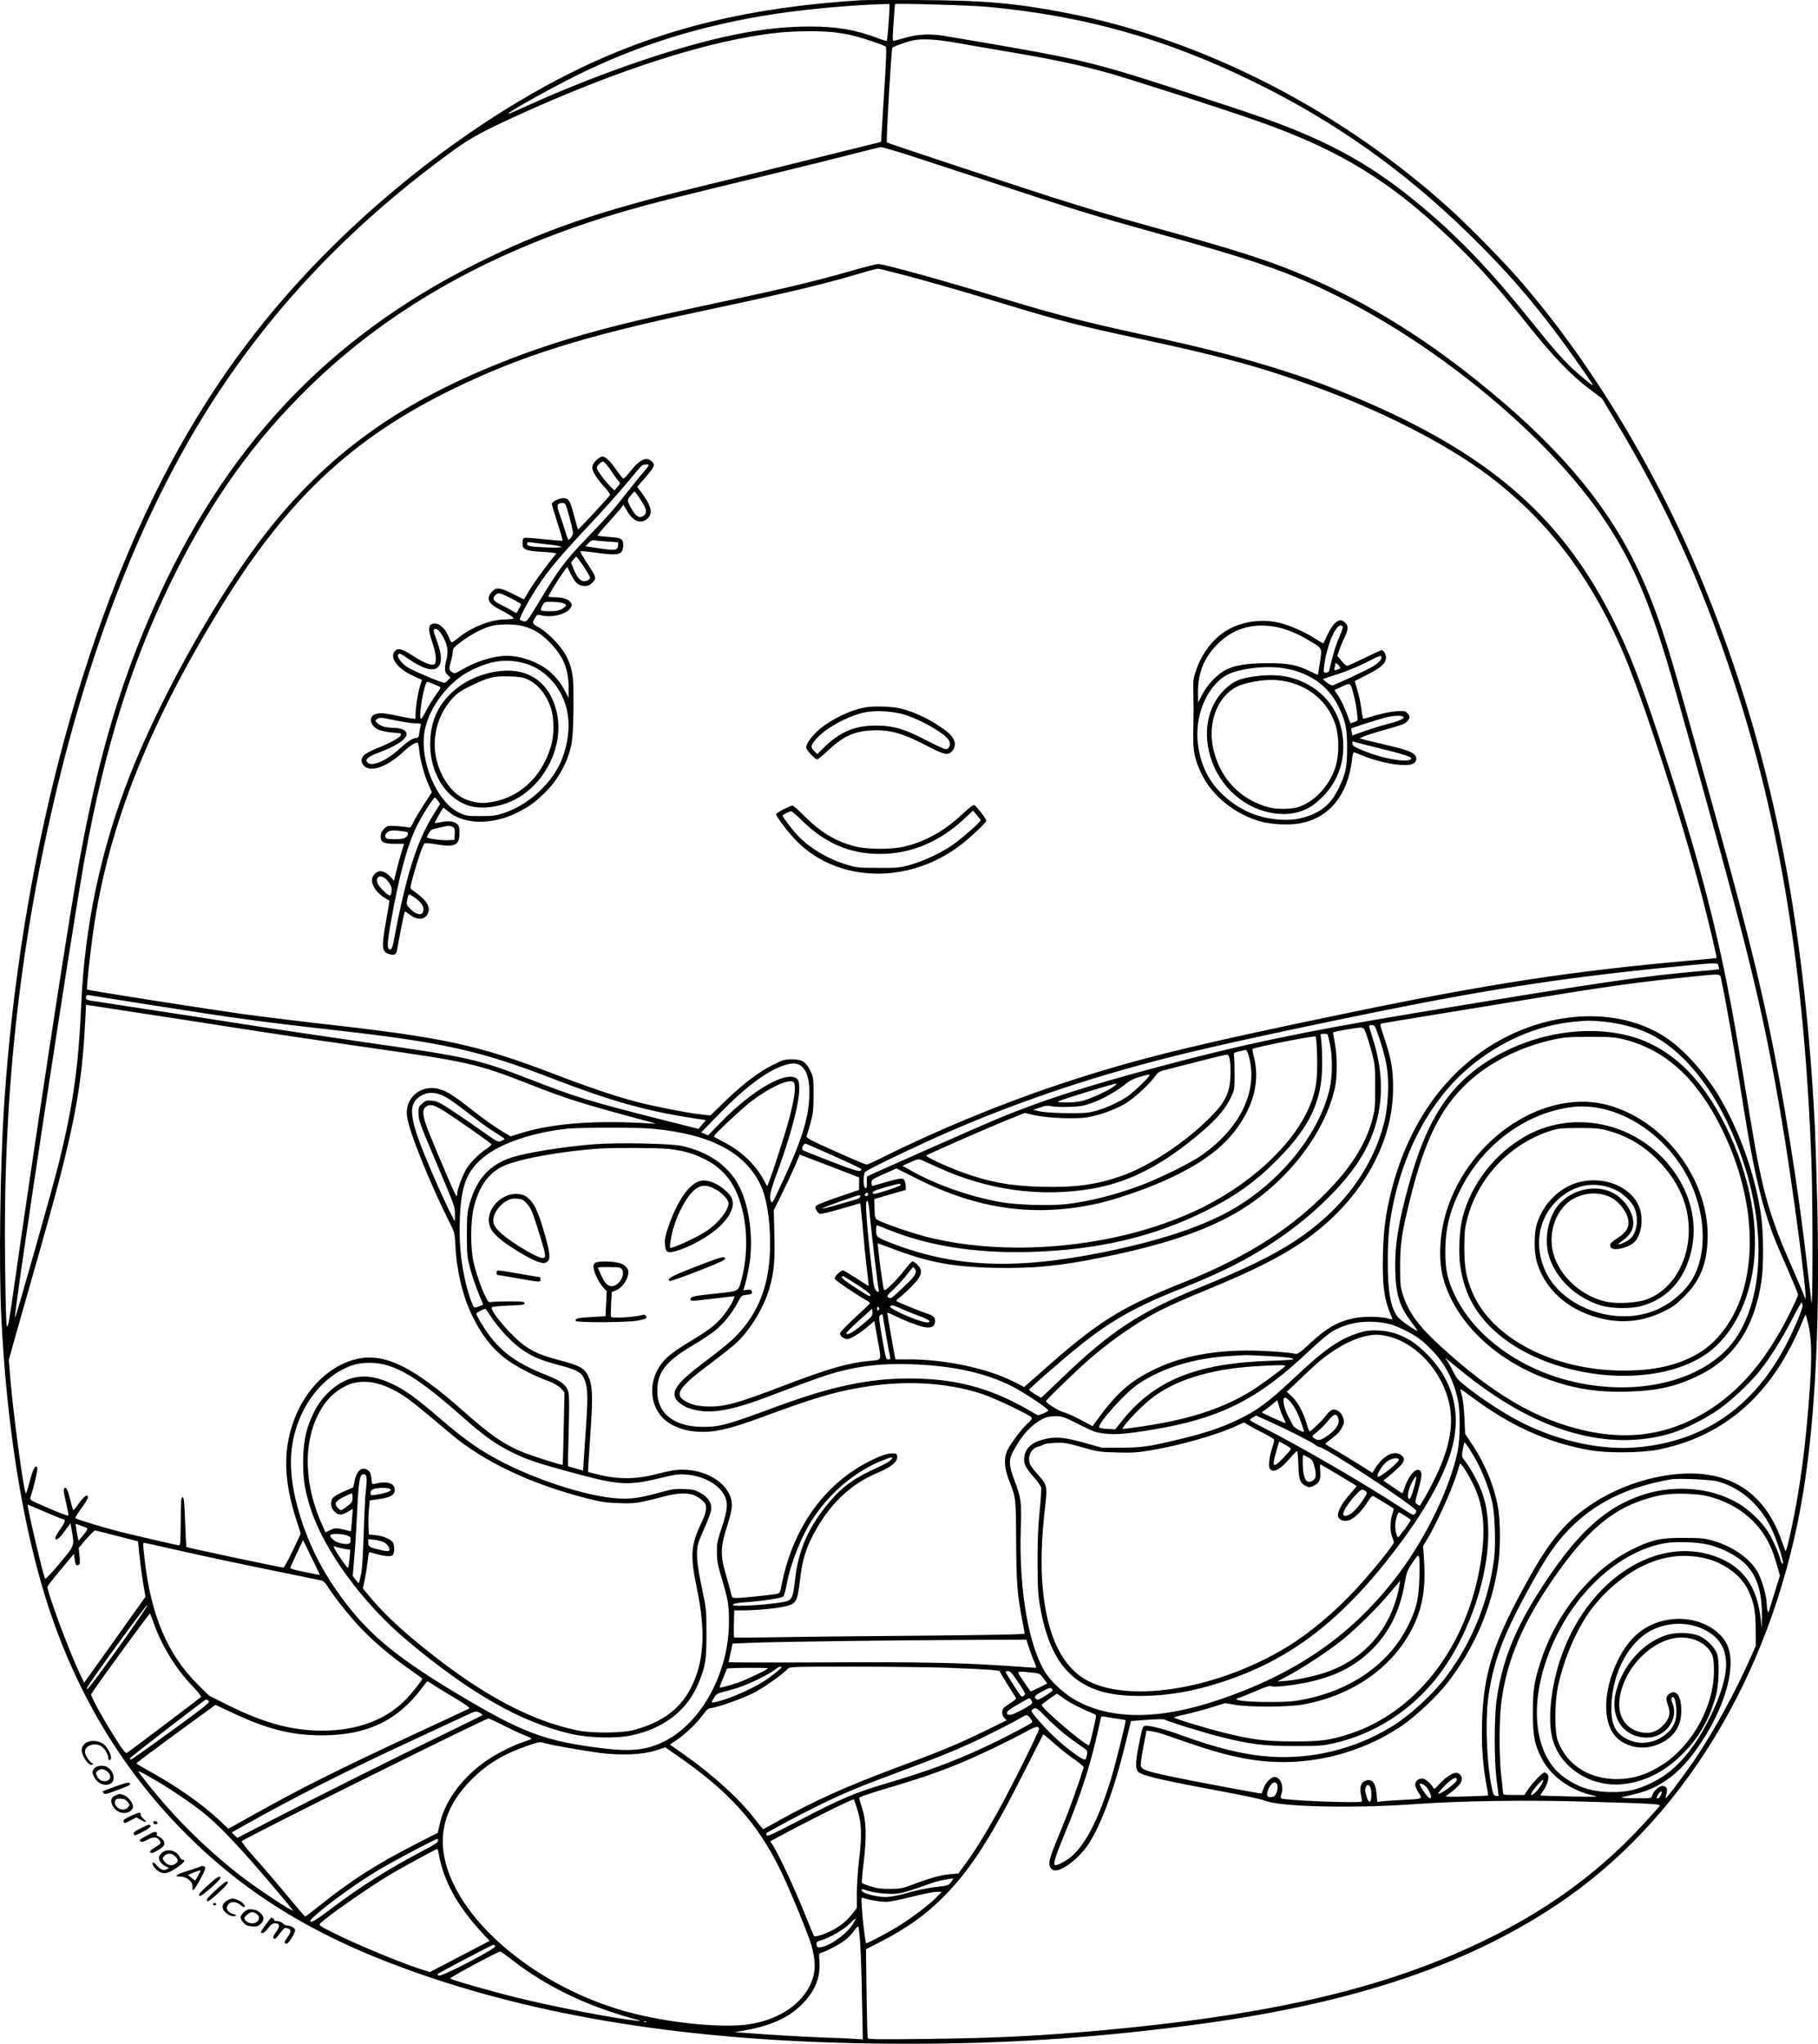 <?xml version="1.0" encoding="UTF-8"?>
<svg xmlns="http://www.w3.org/2000/svg" version="1.0" viewBox="0 0 1614.871 1815.547" preserveAspectRatio="xMidYMid meet">
  <g transform="translate(-189.88,1905.559) scale(0.1,-0.1)" fill="#000000" stroke="none">
    <path d="M9555 19054 c-989 -61 -1762 -248 -2510 -608 -733 -353 -1513 -912 -2164 -1551 -602 -591 -1069 -1214 -1466 -1955 -798 -1487 -1341 -3582 -1480 -5705 -35 -545 -47 -1406 -25 -1870 48 -1005 199 -1924 430 -2617 265 -791 682 -1467 1251 -2023 568 -556 1219 -932 2144 -1241 1186 -395 2552 -584 4225 -584 852 0 1590 47 2450 156 1440 182 2477 519 3315 1077 1107 738 1889 2013 2169 3537 122 667 172 1552 148 2649 -7 289 -17 616 -22 726 -97 1894 -392 3342 -974 4780 -416 1026 -1008 2009 -1662 2758 -136 156 -422 448 -584 596 -973 889 -2205 1524 -3420 1760 -453 88 -731 113 -1305 116 -253 1 -487 1 -520 -1z m245 -66 c-1 -61 -19 -291 -24 -295 -3 -3 -37 7 -76 22 -199 76 -366 105 -610 105 -242 0 -486 -30 -775 -96 -497 -113 -1163 -348 -1749 -615 -83 -38 -151 -67 -153 -65 -12 11 359 218 619 347 518 255 1037 420 1638 523 310 53 758 96 1073 105 l57 1 0 -32z m870 7 c861 -80 1586 -284 2365 -666 724 -354 1337 -789 1919 -1359 311 -305 528 -552 778 -885 89 -118 284 -396 313 -444 13 -22 -38 17 -136 102 -111 97 -204 202 -420 472 -324 404 -590 687 -894 949 -478 411 -858 626 -1505 855 -237 83 -1021 338 -1220 396 -401 117 -589 155 -1580 321 -126 21 -229 17 -335 -12 -49 -13 -99 -27 -110 -30 -20 -5 -20 -3 -9 158 6 90 12 165 12 167 4 9 672 -10 822 -24z m-1363 -226 c53 -6 137 -21 187 -34 86 -22 248 -77 272 -93 9 -5 5 -115 -15 -427 l-26 -420 -650 -161 c-357 -89 -794 -197 -970 -239 -895 -216 -1380 -384 -1975 -681 -1324 -663 -2236 -1634 -2865 -3054 -320 -721 -523 -1435 -694 -2440 -106 -617 -365 -2322 -553 -3635 -65 -451 -64 -453 -74 245 -20 1436 119 2756 433 4105 339 1460 837 2694 1474 3652 541 814 1218 1510 2074 2132 148 108 267 173 570 311 904 412 1714 670 2305 734 156 17 381 19 507 5z m1113 -98 c91 -16 289 -51 440 -76 382 -64 625 -116 878 -186 209 -59 1000 -313 1314 -423 779 -272 1249 -568 1843 -1161 190 -189 345 -367 595 -680 210 -262 366 -424 527 -545 l112 -84 135 -226 c442 -738 748 -1412 1034 -2280 415 -1259 632 -2609 692 -4300 12 -355 11 -1329 -1 -1220 -5 41 -23 194 -40 340 -79 693 -214 1529 -344 2140 -140 653 -268 1139 -795 3005 -141 500 -251 804 -397 1095 -277 556 -713 1058 -1388 1599 -541 434 -1059 744 -1635 978 -268 109 -590 210 -1235 387 -356 98 -619 176 -925 274 -461 149 -1445 475 -1453 482 -9 8 39 825 48 841 8 11 111 49 180 65 83 19 215 11 415 -25z m-477 -985 c111 -36 477 -155 812 -266 701 -232 896 -291 1380 -425 916 -252 1223 -359 1660 -578 915 -457 1864 -1252 2344 -1962 268 -396 428 -775 630 -1492 661 -2342 782 -2831 956 -3857 92 -544 228 -1566 211 -1584 -3 -3 -6 0 -6 7 0 6 -43 109 -96 229 -220 496 -281 709 -384 1337 -128 782 -155 940 -215 1240 -134 666 -304 1283 -614 2215 -157 472 -251 712 -386 985 -442 892 -1059 1446 -2150 1928 -596 263 -1127 425 -2020 617 -498 107 -762 175 -1205 308 -609 184 -1107 322 -1161 322 -14 0 -113 -25 -219 -55 -358 -103 -622 -165 -1375 -325 -814 -173 -1268 -301 -1755 -495 -957 -380 -1603 -861 -2161 -1610 -411 -553 -870 -1382 -1134 -2050 -259 -659 -405 -1343 -435 -2050 -24 -551 -73 -894 -201 -1410 -51 -208 -383 -1378 -387 -1366 -13 40 503 3439 619 4081 184 1014 426 1775 803 2530 333 666 702 1180 1187 1655 736 719 1663 1234 2829 1571 221 64 363 100 1305 328 264 64 581 143 705 175 124 32 233 59 243 60 9 0 108 -28 220 -63z m-40 -1067 c258 -68 482 -132 852 -244 587 -178 703 -207 1300 -336 712 -153 1068 -251 1542 -425 643 -236 1230 -545 1603 -844 497 -398 859 -893 1132 -1547 181 -436 491 -1397 678 -2103 50 -188 142 -573 137 -575 -1 -1 -114 -12 -252 -24 -1031 -92 -1766 -204 -2990 -457 -1436 -297 -1946 -423 -2624 -650 -507 -170 -1076 -406 -1553 -645 -65 -33 -124 -59 -132 -59 -7 0 -132 52 -276 117 -205 91 -260 120 -257 132 60 199 62 213 62 371 0 150 -1 157 -28 212 -40 82 -74 103 -163 103 -65 0 -79 -4 -168 -48 -127 -63 -271 -173 -429 -326 l-128 -125 -102 12 c-125 15 -412 72 -567 113 -184 49 -404 123 -725 246 -677 258 -969 321 -2050 443 -247 28 -578 69 -735 91 -326 46 -1352 207 -1358 214 -7 6 25 303 54 510 128 911 475 1802 1109 2845 602 991 1183 1541 2100 1986 598 290 1145 462 2170 680 767 163 1096 241 1420 337 83 25 158 45 168 46 10 1 104 -22 210 -50z m7261 -6145 c4 -15 6 -27 4 -29 -2 -1 -66 -7 -143 -14 -559 -49 -877 -96 -2595 -381 -941 -156 -1516 -277 -2235 -470 -659 -176 -1044 -300 -1440 -465 -157 -65 -1146 -503 -1154 -510 -2 -3 -4 -28 -2 -55 2 -48 -10 -67 -23 -34 -11 28 -6 110 6 127 13 17 290 153 578 284 663 302 1386 551 2150 742 384 97 1074 247 1890 412 965 195 1695 304 2635 393 334 32 321 32 329 0z m25 -125 c43 -199 119 -635 206 -1184 67 -419 127 -697 202 -930 45 -141 75 -215 184 -462 49 -112 89 -210 89 -219 0 -9 -29 -76 -65 -148 -230 -468 -499 -767 -854 -950 -299 -153 -616 -189 -969 -110 -435 97 -820 322 -1291 754 -187 171 -278 294 -328 445 -25 75 -27 92 -27 260 0 204 12 289 89 602 127 513 268 802 502 1023 196 186 473 326 776 392 88 19 132 23 317 23 191 0 225 -3 305 -23 371 -94 649 -349 869 -797 241 -489 310 -1017 189 -1435 -70 -244 -221 -455 -400 -558 -183 -106 -386 -152 -666 -152 -618 1 -1170 288 -1341 698 -54 128 -70 222 -70 397 1 140 4 172 27 258 96 360 375 657 727 773 80 26 96 28 260 29 153 0 186 -3 259 -23 177 -48 320 -133 447 -264 93 -96 152 -180 200 -284 175 -377 26 -836 -307 -954 -80 -28 -250 -38 -342 -20 -224 43 -427 227 -482 435 -49 190 31 402 182 483 106 56 228 61 330 11 60 -29 129 -110 148 -171 24 -83 2 -132 -90 -192 -63 -42 -68 -49 -60 -76 15 -47 174 -8 223 54 59 75 70 223 24 317 -107 219 -439 289 -668 141 -118 -77 -204 -196 -239 -328 -19 -75 -19 -223 0 -299 67 -266 296 -465 607 -529 178 -37 354 -14 517 66 90 43 117 63 191 137 136 136 195 274 206 486 29 523 -359 1062 -871 1210 -556 161 -1235 -275 -1444 -928 -64 -199 -78 -434 -35 -597 101 -390 464 -742 940 -910 239 -84 435 -114 699 -107 271 8 433 45 640 147 309 152 488 424 550 835 20 131 19 410 0 561 -48 363 -193 776 -382 1089 -118 195 -294 392 -444 498 -406 287 -1036 271 -1552 -40 -452 -271 -774 -741 -917 -1338 -45 -187 -61 -314 -67 -530 -7 -287 10 -406 83 -572 5 -9 -2 -10 -28 -2 -69 20 -219 23 -308 5 -142 -28 -244 -85 -384 -214 -114 -105 -121 -109 -150 -101 -17 5 -117 15 -223 21 -403 25 -740 -27 -1011 -157 -231 -111 -344 -212 -538 -480 l-20 -29 -105 56 c-57 31 -127 62 -154 69 -44 11 -155 81 -155 98 0 7 175 180 304 299 222 207 506 407 739 521 78 38 243 111 367 161 403 165 659 292 860 428 506 343 812 856 813 1367 1 167 -16 265 -77 447 -41 123 -42 127 -22 132 12 3 176 30 366 61 190 31 577 95 860 141 785 129 1030 163 1520 213 278 28 256 31 269 -30z m-13996 -214 c792 -125 1010 -155 1677 -230 964 -109 1293 -182 1940 -432 499 -193 823 -285 1222 -347 l137 -21 -33 -39 -32 -39 -365 92 c-607 154 -744 197 -1139 351 -447 174 -545 197 -1441 324 -365 53 -866 127 -1114 166 -247 39 -641 100 -875 135 -234 36 -442 68 -462 71 -41 6 -53 17 -44 40 4 9 14 13 28 9 13 -2 238 -39 501 -80z m-43 -80 c234 -35 628 -96 875 -135 248 -39 747 -113 1110 -165 941 -134 996 -147 1472 -333 334 -131 475 -175 988 -312 145 -39 147 -40 80 -35 -461 31 -854 4 -1130 -80 l-110 -34 -45 26 c-81 47 -193 125 -293 205 -131 104 -211 158 -269 180 -175 66 -339 -58 -313 -239 20 -137 209 -606 385 -953 36 -70 38 -82 44 -190 10 -218 64 -445 146 -616 81 -171 180 -298 308 -395 71 -53 227 -137 328 -175 96 -36 139 -60 164 -91 l23 -28 -7 -319 c-3 -176 -8 -321 -9 -323 -6 -6 -273 79 -356 113 -166 68 -287 152 -531 368 -433 385 -691 512 -930 462 -250 -53 -471 -268 -575 -560 -93 -260 -85 -531 26 -872 l39 -122 -71 -151 c-40 -83 -77 -151 -83 -151 -20 0 -857 177 -862 183 -1 1 -6 101 -11 222 -7 185 -10 220 -23 220 -13 0 -15 -31 -16 -215 -2 -204 -3 -215 -20 -212 -33 6 -406 92 -509 118 -140 35 -395 112 -407 123 -3 3 20 42 52 86 33 44 59 88 60 98 0 35 -31 15 -77 -48 -26 -36 -49 -65 -52 -65 -3 0 -16 41 -28 92 -24 97 -36 119 -54 101 -8 -8 -4 -41 16 -123 14 -62 24 -114 21 -117 -6 -6 -97 29 -243 94 -99 44 -101 45 -93 71 31 92 67 251 60 262 -17 27 -37 -10 -66 -120 -16 -61 -31 -110 -35 -110 -18 0 -113 704 -140 1037 l-12 148 57 205 c32 113 125 441 208 730 309 1081 383 1456 414 2083 l7 137 31 -5 c17 -3 222 -34 456 -70z m12992 -75 c126 -12 266 -46 367 -89 269 -114 523 -386 711 -761 351 -700 398 -1481 115 -1936 -245 -393 -871 -562 -1497 -404 -463 117 -852 409 -1019 765 -64 136 -81 217 -82 380 0 206 39 365 139 563 201 395 580 673 986 723 443 54 939 -303 1101 -793 86 -257 80 -518 -15 -706 -65 -129 -209 -254 -360 -312 -348 -135 -808 31 -958 345 -106 223 -71 465 91 628 153 154 357 190 542 95 54 -27 125 -95 149 -142 45 -88 32 -221 -27 -280 -26 -26 -102 -62 -112 -53 -1 2 19 18 45 37 67 50 94 102 88 166 -8 96 -86 204 -182 254 -181 92 -434 8 -527 -176 -64 -126 -76 -283 -33 -407 68 -191 234 -346 444 -415 99 -32 271 -36 371 -8 229 63 382 230 442 484 54 227 8 469 -131 679 -295 448 -883 601 -1336 348 -277 -155 -485 -423 -564 -725 -28 -109 -38 -314 -20 -431 33 -227 123 -404 286 -559 469 -448 1430 -557 1908 -216 201 144 346 401 401 716 68 385 -17 855 -235 1297 -218 445 -506 714 -862 807 -444 115 -985 -7 -1374 -309 -272 -213 -441 -505 -578 -1003 -97 -349 -130 -558 -123 -777 6 -218 37 -314 147 -460 27 -36 50 -68 50 -70 0 -14 -152 91 -175 121 -65 86 -90 225 -89 509 1 163 6 241 22 350 87 565 342 1057 704 1361 275 230 599 371 928 403 123 12 144 12 262 1z m-2014 -82 c40 -109 73 -223 88 -312 24 -134 14 -356 -20 -494 -106 -424 -381 -789 -798 -1063 -195 -127 -437 -245 -841 -410 -535 -218 -800 -393 -1239 -818 -91 -88 -168 -161 -171 -161 -10 0 -107 63 -107 69 0 7 79 79 255 230 399 346 617 479 1100 671 372 149 600 265 850 434 268 181 525 420 679 633 250 343 306 732 166 1161 -16 51 -30 97 -30 102 0 6 11 10 24 10 20 0 28 -9 44 -52z m-95 -23 c10 -27 33 -102 50 -165 29 -110 31 -123 31 -310 0 -181 -2 -202 -27 -295 -51 -191 -166 -384 -342 -575 -334 -364 -752 -635 -1340 -869 -564 -225 -759 -349 -1274 -808 l-135 -119 -94 48 c-232 118 -610 198 -933 198 l-116 0 -7 33 c-10 47 -66 371 -66 380 0 4 27 -6 60 -23 82 -41 201 -88 258 -101 59 -13 90 -5 102 26 15 39 -3 71 -47 85 -76 24 -293 113 -293 120 0 4 15 19 33 33 57 44 145 134 166 168 30 48 27 82 -10 118 -17 17 -37 31 -44 31 -8 0 -38 -33 -69 -73 -30 -40 -82 -99 -117 -132 -56 -54 -63 -58 -70 -40 -9 20 -58 397 -53 404 2 1 49 -15 106 -37 335 -129 553 -171 930 -179 343 -7 568 14 958 93 516 103 889 226 1172 386 445 252 801 698 895 1122 21 98 21 278 -1 394 -10 51 -17 95 -15 97 8 8 216 43 244 42 26 -2 32 -8 48 -52z m-319 -104 c22 -113 20 -275 -3 -381 -91 -408 -447 -846 -890 -1092 -268 -148 -633 -267 -1126 -367 -792 -160 -1337 -134 -1902 91 -76 30 -103 45 -107 62 -9 32 -7 86 3 86 4 0 41 -13 80 -30 366 -151 789 -219 1271 -206 603 16 1106 133 1571 366 264 132 439 257 634 454 282 283 394 515 398 826 1 74 -2 170 -6 212 l-8 77 28 3 c15 2 31 -2 35 -7 3 -6 13 -48 22 -94z m-116 -97 c5 -182 -6 -274 -43 -384 -118 -347 -491 -716 -962 -954 -703 -354 -1702 -462 -2467 -267 -143 37 -406 129 -441 155 -13 9 -17 31 -18 96 l-2 84 140 41 140 40 -1 39 c-1 21 -9 45 -17 54 -16 16 -45 10 -269 -55 -14 -4 -18 1 -18 25 0 28 5 32 111 79 l111 49 181 -91 c548 -275 1053 -344 1609 -220 150 34 387 114 558 188 349 152 565 310 702 517 134 201 176 407 123 604 -8 32 -13 61 -11 63 15 15 550 121 561 111 5 -4 11 -83 13 -174z m-602 -16 c77 -310 -93 -643 -446 -880 -96 -64 -360 -193 -515 -251 -229 -86 -457 -144 -664 -168 -150 -17 -456 -7 -596 20 -279 52 -563 153 -790 281 l-70 39 70 32 c57 26 74 30 95 21 14 -5 81 -36 150 -67 444 -203 911 -267 1369 -189 332 57 630 211 972 503 137 117 215 209 261 307 32 67 33 72 33 204 0 74 -2 148 -5 164 -5 29 -3 30 45 42 28 6 55 12 61 13 7 0 20 -32 30 -71z m-174 -13 c12 -70 9 -199 -7 -260 -23 -88 -69 -159 -171 -260 -225 -224 -541 -432 -790 -518 -219 -76 -408 -102 -703 -94 -272 6 -468 42 -706 129 -142 52 -328 139 -318 149 12 11 512 231 706 310 l168 68 87 -20 c115 -26 362 -36 469 -19 102 16 248 69 336 121 76 45 208 165 262 239 28 38 43 48 82 58 26 7 161 41 298 76 138 36 257 64 265 63 9 -1 18 -18 22 -42z m-3823 -49 c66 -35 96 -133 88 -295 -8 -185 -73 -389 -232 -731 -96 -207 -96 -206 -106 -188 -19 34 -9 89 45 235 170 462 242 797 186 853 -84 84 -396 -93 -683 -389 l-108 -111 -31 13 -31 13 154 158 c229 236 423 383 569 433 76 26 111 28 149 9z m3111 -92 c0 -15 -141 -150 -193 -186 -80 -54 -186 -103 -282 -130 -70 -19 -103 -22 -255 -21 -107 1 -200 7 -240 15 l-65 14 62 21 c51 18 69 19 105 11 24 -5 95 -8 158 -5 95 3 129 9 196 34 98 35 215 101 294 164 41 34 79 53 127 67 74 22 93 25 93 16z m-3154 -80 c11 -43 -4 -141 -45 -299 -36 -135 -152 -498 -185 -576 l-13 -32 -32 59 c-72 135 -200 256 -355 335 -47 24 -86 47 -86 50 0 14 260 258 332 311 141 106 280 177 345 178 27 0 34 -5 39 -26z m2844 -14 c-50 -41 -220 -119 -292 -135 -43 -9 -104 -15 -148 -13 -72 3 -74 4 -45 16 39 18 476 151 495 151 10 0 6 -6 -10 -19z m-5942 -100 c32 -17 121 -80 198 -141 76 -60 180 -136 231 -167 51 -31 92 -60 93 -63 0 -4 -13 -12 -30 -19 -28 -12 -34 -9 -177 93 -81 57 -202 140 -267 183 -102 66 -126 78 -171 82 -47 4 -56 1 -86 -26 -31 -28 -34 -35 -33 -84 1 -68 6 -81 179 -490 138 -325 145 -344 145 -407 l-1 -66 -26 50 c-55 104 -173 368 -241 537 -145 357 -149 470 -22 536 60 31 128 25 208 -18z m-13 -125 c99 -63 412 -281 419 -294 3 -5 -18 -24 -47 -43 -66 -45 -125 -102 -167 -164 -35 -49 -90 -192 -90 -231 0 -13 -3 -23 -7 -23 -7 0 -114 247 -240 555 -61 150 -69 213 -31 239 38 27 71 18 163 -39z m1845 -156 c515 -46 827 -209 965 -501 53 -113 84 -300 84 -518 2 -350 -95 -611 -304 -825 -38 -40 -140 -124 -227 -189 -244 -182 -318 -258 -318 -329 0 -47 61 -100 145 -126 163 -51 344 -22 690 109 426 161 516 193 641 225 194 50 377 69 614 62 374 -11 672 -76 911 -198 112 -58 324 -199 319 -214 -1 -5 -23 -17 -47 -27 l-44 -16 -107 61 c-332 188 -639 267 -1037 267 -362 0 -695 -71 -1187 -253 -423 -157 -493 -177 -643 -177 -258 0 -409 118 -408 320 1 166 74 260 308 400 77 45 170 107 206 136 74 59 152 156 201 250 31 59 34 62 76 67 50 5 57 10 48 33 -5 13 -14 15 -42 11 -31 -5 -35 -4 -29 11 17 42 45 171 55 245 30 242 -12 516 -106 684 -93 168 -268 287 -494 338 -100 23 -566 32 -782 16 -258 -20 -600 -74 -733 -117 -199 -65 -315 -193 -377 -419 -19 -70 -22 -105 -22 -270 0 -181 2 -195 31 -306 18 -63 51 -159 73 -213 23 -53 41 -98 39 -100 -14 -9 -62 -26 -74 -26 -17 0 -66 148 -94 286 -32 159 -44 313 -38 489 10 309 61 440 217 565 150 121 438 218 740 249 123 12 615 13 750 0z m1623 -246 c130 -58 237 -109 237 -113 0 -31 -38 -22 -265 66 -132 51 -246 96 -253 101 -20 12 5 66 27 58 9 -3 123 -54 254 -112z m-1483 67 c135 -15 211 -35 319 -87 126 -60 220 -152 280 -274 103 -211 127 -518 61 -781 -33 -129 -21 -121 -217 -142 -212 -22 -237 -27 -241 -49 -4 -22 3 -22 208 3 91 11 171 20 178 20 19 0 -39 -104 -99 -178 -63 -76 -132 -129 -301 -229 -71 -42 -156 -101 -188 -131 -205 -185 -177 -502 53 -611 88 -41 158 -55 267 -55 122 1 252 33 505 126 466 172 642 225 885 267 383 68 762 48 1078 -55 107 -34 420 -183 442 -209 9 -11 3 -21 -31 -52 -54 -49 -157 -185 -183 -243 -32 -72 -27 -156 17 -268 60 -154 60 -149 62 -537 2 -374 10 -474 55 -708 11 -56 20 -107 20 -113 0 -8 -276 -13 -942 -19 -519 -4 -1098 -10 -1288 -14 -190 -3 -347 -4 -350 -1 -3 3 -4 58 -2 123 l3 117 82 0 c114 0 300 18 372 36 99 25 106 37 131 244 19 162 49 263 115 389 139 267 327 449 566 550 127 53 185 100 181 145 -3 31 -4 31 -56 30 -67 -2 -236 -83 -367 -176 -305 -216 -520 -567 -602 -984 -15 -80 -17 -82 -48 -88 -51 -10 -306 -36 -352 -36 -41 0 -42 1 -51 43 -5 23 -26 98 -46 167 -50 168 -48 246 13 433 27 84 41 146 41 181 0 171 -202 316 -441 316 -55 0 -115 -10 -220 -37 -210 -54 -359 -52 -581 7 l-36 10 4 83 c3 45 12 188 21 317 18 273 14 370 -20 445 -37 79 -71 98 -272 151 -152 41 -215 68 -299 128 -119 86 -312 314 -287 339 5 5 73 12 151 15 122 4 141 7 138 21 -3 14 -21 16 -128 16 -69 0 -141 -2 -160 -5 -33 -5 -35 -3 -61 52 -40 82 -84 211 -105 308 -28 127 -26 365 4 482 45 182 131 303 257 363 135 65 526 136 870 158 123 8 509 6 595 -3z m1483 -170 l217 -84 0 -56 0 -55 -177 -60 c-97 -33 -185 -67 -196 -75 -18 -15 -19 -19 -6 -46 8 -16 23 -30 34 -32 11 -1 95 19 187 46 l168 49 4 -31 c3 -17 12 -119 22 -226 9 -107 24 -258 34 -335 9 -77 16 -141 15 -143 -1 -1 -50 29 -109 68 -59 38 -112 70 -119 70 -23 -1 -80 -58 -74 -74 6 -15 179 -133 274 -187 24 -13 42 -27 40 -31 -1 -3 -62 -61 -134 -128 -80 -73 -133 -129 -133 -140 0 -22 36 -50 65 -50 28 0 110 50 180 109 l60 52 30 -168 c35 -193 41 -176 -74 -187 -186 -17 -363 -68 -751 -216 -436 -167 -549 -197 -708 -188 -67 4 -103 12 -145 31 -142 65 -109 124 191 349 95 71 197 152 227 180 125 114 249 317 298 488 41 140 51 248 44 483 l-5 211 67 136 c37 74 89 185 116 247 l48 112 46 -18 c25 -9 144 -55 264 -101z m585 -152 c-4 -11 -205 -78 -235 -78 -7 0 -13 6 -13 13 0 9 40 25 108 44 119 35 146 39 140 21z m-288 -83 c0 -8 -7 -15 -15 -15 -16 0 -20 12 -8 23 11 12 23 8 23 -8z m-70 -20 c0 -8 -16 -19 -39 -25 -21 -5 -98 -28 -170 -49 -72 -21 -131 -35 -131 -31 0 7 307 116 333 119 4 1 7 -6 7 -14z m89 -200 c13 -146 69 -611 76 -632 2 -7 0 -13 -5 -13 -21 0 -38 33 -44 87 -48 394 -73 680 -62 709 13 35 22 -4 35 -151z m399 -445 c18 -29 -2 -61 -85 -140 -127 -122 -129 -123 -152 -111 -19 11 -16 15 52 80 39 38 92 96 117 130 25 33 47 60 50 61 3 0 11 -9 18 -20z m-517 -136 c66 -42 119 -83 119 -91 0 -21 -13 -14 -146 72 -63 41 -112 80 -109 85 3 6 9 10 12 10 3 0 59 -34 124 -76z m8399 -188 c0 -29 -64 -185 -132 -319 -284 -567 -733 -884 -1330 -938 -312 -29 -682 48 -1013 210 -146 71 -357 207 -507 325 -73 57 -92 78 -117 130 -16 33 -40 77 -53 96 l-23 35 40 -33 c200 -164 270 -217 398 -302 552 -369 1098 -483 1582 -333 113 35 303 132 415 211 111 79 267 226 353 331 95 118 208 298 294 466 43 84 81 151 85 149 5 -3 8 -16 8 -28z m-8004 -27 c38 -18 110 -46 159 -64 53 -19 90 -38 90 -46 0 -10 -10 -13 -30 -10 -74 8 -332 122 -320 141 10 16 28 12 101 -21z m-204 -11 c-9 -9 -12 -7 -12 12 0 19 3 21 12 12 9 -9 9 -15 0 -24z m-3437 -66 c27 -42 86 -115 130 -161 136 -141 246 -204 454 -258 163 -42 209 -65 234 -115 36 -73 40 -154 23 -407 -9 -130 -19 -277 -22 -328 l-6 -91 -64 18 c-36 10 -67 19 -69 21 -2 3 0 141 5 309 6 211 6 318 -2 347 -15 63 -65 102 -193 152 -248 98 -385 192 -502 344 -50 64 -123 185 -123 203 0 9 56 39 80 43 3 0 27 -34 55 -77z m3339 -25 c-108 -95 -176 -138 -189 -118 -3 5 48 57 113 115 l117 106 3 -30 c3 -26 -4 -38 -44 -73z m136 45 c0 -13 60 -356 66 -374 4 -13 0 -18 -15 -18 -24 0 -21 -9 -60 210 -21 117 -26 168 -19 177 12 14 28 17 28 5z m8221 -79 c29 -121 33 -278 15 -553 -37 -531 -87 -911 -173 -1303 -20 -92 -39 -164 -43 -160 -4 4 -19 44 -34 88 -171 495 -558 689 -1128 565 -190 -41 -388 -123 -545 -226 -237 -154 -375 -314 -568 -659 -322 -576 -410 -848 -422 -1300 -5 -204 8 -385 43 -564 7 -41 13 -75 11 -76 -1 -1 -90 -5 -197 -8 -152 -4 -191 -3 -176 6 54 34 117 91 131 117 19 36 4 77 -32 86 -32 8 -101 -34 -158 -98 -31 -35 -49 -48 -52 -40 -11 29 -64 80 -89 86 -37 10 -74 -17 -74 -52 0 -15 13 -47 30 -72 37 -56 39 -55 -145 -64 -77 -4 -158 -9 -181 -12 l-41 -6 -6 66 c-10 108 -39 143 -99 123 -40 -13 -54 -57 -40 -125 6 -31 10 -58 7 -60 -16 -17 -685 9 -714 28 -8 4 -8 16 0 39 24 69 -9 151 -61 151 -31 0 -78 -48 -96 -98 -10 -26 -18 -48 -19 -49 -2 -4 -648 117 -813 153 -216 46 -256 61 -260 97 -2 15 9 91 24 169 l27 140 49 -6 c27 -4 88 -21 136 -38 391 -138 539 -180 742 -213 458 -73 944 34 1334 295 123 82 317 264 411 385 238 306 392 662 450 1040 23 149 23 389 0 520 -33 189 -117 393 -238 572 l-54 82 -6 138 c-3 78 -13 164 -22 197 -9 32 -15 60 -13 61 2 2 39 -24 83 -57 354 -266 679 -415 1060 -484 156 -28 463 -26 613 4 456 92 810 333 1069 729 69 104 155 269 204 390 18 46 35 81 37 78 2 -2 13 -39 23 -82z m-3721 1 c37 -8 109 -39 170 -72 85 -46 122 -74 195 -147 126 -127 201 -266 243 -450 23 -102 22 -353 -2 -465 -69 -323 -272 -746 -513 -1072 -404 -544 -908 -898 -1621 -1137 -534 -179 -970 -174 -1284 16 -80 48 -188 148 -234 217 -155 229 -246 744 -228 1296 8 234 3 269 -57 428 -52 136 -52 182 -2 271 74 134 155 221 253 272 34 17 62 23 111 24 62 0 75 -4 190 -62 155 -78 166 -82 257 -93 86 -11 196 -2 422 36 602 100 939 271 1397 708 68 64 150 134 182 155 142 91 331 119 521 75z m-1091 -284 c185 -10 244 -18 236 -30 -2 -4 -93 -10 -202 -13 -662 -21 -1037 -175 -1328 -546 l-50 -63 -67 4 c-37 2 -70 7 -74 11 -26 26 232 314 351 392 217 143 494 226 810 245 72 4 135 8 140 8 6 1 88 -3 184 -8z m-7836 -76 c175 -45 357 -167 696 -467 190 -168 289 -238 426 -307 140 -69 219 -97 525 -180 429 -118 513 -124 784 -59 148 36 181 41 246 36 145 -10 278 -78 335 -171 44 -72 40 -134 -15 -301 -39 -116 -44 -140 -43 -220 0 -75 7 -112 41 -225 59 -198 66 -240 66 -395 -2 -451 -245 -896 -579 -1061 -152 -75 -290 -90 -545 -59 -513 63 -712 138 -1293 486 -481 289 -724 481 -932 734 -244 298 -401 603 -491 952 -80 313 -66 562 46 801 99 211 271 373 460 433 70 23 193 24 273 3z m8002 -14 c-9 -15 -223 -172 -296 -217 -204 -127 -434 -214 -734 -277 -142 -29 -405 -69 -413 -62 -11 12 137 172 235 253 211 175 533 277 951 302 194 12 264 12 257 1z m1645 -750 c87 -135 161 -312 195 -465 22 -98 31 -369 16 -491 -46 -371 -195 -743 -418 -1042 -127 -170 -339 -364 -508 -464 -326 -194 -699 -283 -1069 -257 -226 16 -465 74 -781 189 -162 59 -302 94 -331 83 -16 -6 -25 -39 -53 -186 -26 -132 -27 -194 -4 -219 31 -35 202 -75 756 -178 179 -33 345 -69 369 -79 129 -57 780 -72 1338 -32 392 29 998 38 1515 22 590 -17 666 -21 657 -37 -4 -7 -67 -78 -140 -157 -446 -489 -992 -865 -1685 -1161 -809 -346 -1756 -551 -3122 -676 -563 -51 -938 -69 -1562 -77 -443 -5 -523 -4 -527 8 -2 8 -7 188 -10 401 l-5 388 117 60 c247 125 425 253 592 426 230 237 408 517 711 1119 84 165 153 302 155 304 1 1 46 -35 98 -82 52 -46 133 -110 180 -142 46 -32 83 -63 81 -69 -48 -157 -127 -376 -196 -543 -92 -223 -109 -271 -109 -315 0 -32 24 -58 53 -58 72 0 213 112 292 230 112 168 231 489 327 881 l53 216 145 11 c80 6 149 7 155 2 18 -14 326 -110 481 -150 274 -69 396 -85 669 -85 215 0 251 2 344 23 353 79 666 273 900 557 299 362 500 943 478 1380 -7 129 -23 212 -62 315 -27 71 -101 204 -146 261 -27 35 -28 36 -16 102 6 37 14 64 18 59 4 -4 26 -36 49 -72z m-5149 -84 c-12 -13 -55 -38 -94 -56 -217 -96 -329 -174 -442 -307 -192 -224 -286 -436 -315 -707 -15 -143 -27 -172 -78 -186 -100 -27 -472 -52 -472 -32 0 13 32 19 145 27 137 11 289 35 301 48 7 6 20 52 29 101 35 193 137 448 241 601 153 228 370 409 606 505 91 37 109 38 79 6z m5170 -208 c106 -209 122 -455 53 -797 -140 -696 -573 -1237 -1138 -1425 -177 -59 -262 -71 -506 -70 -250 0 -369 15 -622 78 -180 45 -450 128 -441 136 5 3 53 16 109 28 55 12 155 39 222 60 l123 38 82 -14 c128 -23 485 -22 612 2 447 83 801 334 976 691 85 175 113 346 97 593 l-8 124 34 56 c87 146 216 431 266 587 12 39 24 77 26 85 6 18 57 -59 115 -172z m2174 18 c203 -56 371 -201 475 -411 55 -111 126 -336 101 -321 -5 3 -12 18 -16 33 -15 61 -69 182 -110 249 -54 87 -169 198 -262 253 -258 153 -614 175 -918 54 -286 -113 -511 -322 -781 -723 -273 -406 -396 -699 -450 -1066 -24 -161 -24 -546 -1 -726 10 -69 17 -129 17 -133 0 -3 -10 -5 -22 -3 -18 2 -25 13 -35 58 -50 223 -64 630 -30 849 50 317 140 548 387 991 131 235 209 348 321 465 230 238 514 379 909 449 62 11 357 -2 415 -18z m-70 -136 c268 -72 464 -243 557 -483 12 -29 31 -90 44 -136 l23 -83 -46 -147 c-25 -80 -48 -155 -51 -166 -5 -18 -6 -18 -13 5 -4 14 -7 43 -8 66 -2 63 -37 192 -73 262 -64 127 -226 242 -413 294 -67 18 -107 22 -250 22 -205 1 -279 -15 -452 -99 -363 -177 -681 -566 -821 -1005 -57 -179 -67 -248 -67 -450 0 -210 15 -285 82 -413 82 -155 258 -279 457 -322 54 -11 31 -12 -204 -8 -146 3 -267 7 -269 9 -1 1 9 19 24 38 29 39 55 112 47 136 -5 16 -21 30 -35 30 -16 0 -101 -87 -139 -142 l-39 -58 -94 0 c-84 0 -95 2 -95 18 0 9 -7 73 -15 142 -21 172 -21 504 0 667 48 369 190 705 471 1108 274 394 497 589 781 684 143 48 230 61 383 57 97 -3 158 -10 215 -26z m-14787 -135 c84 -36 156 -65 161 -65 26 0 18 -26 -23 -85 -25 -35 -46 -71 -46 -79 0 -35 32 -12 82 56 l53 72 12 -69 c23 -134 27 -124 -109 -288 -78 -93 -125 -142 -129 -134 -18 33 -165 657 -154 657 1 0 70 -29 153 -65z m376 -146 c5 -4 -10 -31 -35 -60 l-43 -52 -7 34 c-4 19 -9 53 -13 76 l-6 42 47 -16 c27 -9 52 -19 57 -24z m266 -68 l185 -48 12 -124 c7 -68 22 -179 33 -246 l21 -122 -272 -382 -273 -382 -49 104 c-91 194 -277 698 -277 748 0 7 53 75 118 152 l117 141 7 -47 c8 -54 11 -60 33 -51 14 5 16 17 10 79 l-7 72 66 78 c37 42 72 77 79 77 7 -1 95 -22 197 -49z m1800 -345 c0 -2 -60 9 -132 24 -81 16 -132 31 -131 38 2 6 28 64 58 129 l56 117 74 -152 c41 -84 75 -154 75 -156z m12345 265 c114 -30 234 -92 305 -157 111 -103 161 -252 159 -471 l-2 -118 -8 85 c-32 300 -163 478 -419 565 -504 171 -1086 -197 -1335 -845 -101 -262 -143 -581 -100 -765 63 -275 359 -461 660 -415 188 28 355 118 505 270 144 146 235 306 292 517 26 96 31 304 9 367 -20 56 -92 130 -154 157 -79 34 -206 38 -298 9 -207 -67 -386 -267 -445 -500 -59 -230 63 -410 276 -410 162 1 283 164 225 304 -15 35 -13 56 5 56 15 0 30 -63 30 -129 0 -80 -22 -133 -75 -184 -97 -94 -242 -120 -357 -64 -116 57 -154 141 -145 322 14 278 156 542 346 643 168 90 378 83 529 -18 188 -126 191 -356 7 -735 -147 -303 -315 -495 -520 -594 -132 -65 -221 -86 -360 -85 -173 1 -301 41 -429 136 -287 213 -315 731 -66 1243 212 438 583 759 958 830 106 20 301 13 407 -14z m-13677 -31 c271 -62 693 -152 1052 -224 151 -31 285 -58 297 -61 13 -3 35 -24 49 -48 62 -99 206 -280 304 -381 119 -124 273 -253 432 -363 59 -41 108 -77 108 -80 0 -12 -85 -119 -139 -177 -189 -199 -473 -298 -816 -283 -242 11 -471 77 -760 220 l-180 90 -106 106 c-262 263 -408 606 -464 1091 -18 160 -18 160 -5 160 6 0 108 -22 228 -50z m11099 -255 c-6 -192 -24 -273 -95 -420 -167 -343 -500 -581 -935 -667 -87 -17 -149 -22 -277 -22 -240 -1 -379 17 -294 38 15 4 82 31 149 60 85 37 127 50 134 43 14 -14 210 8 343 38 208 47 357 117 493 232 190 161 304 368 351 643 16 95 22 112 68 182 46 68 52 74 59 55 5 -12 7 -94 4 -182z m2533 169 c169 -38 325 -152 387 -284 52 -109 67 -188 67 -350 l1 -145 -49 -110 c-137 -309 -323 -648 -493 -900 -99 -145 -253 -349 -259 -343 -2 2 2 20 8 41 13 43 0 67 -39 67 -29 0 -80 -50 -89 -86 -6 -24 -6 -24 -153 -23 -91 1 -135 4 -116 9 17 4 70 17 120 29 268 64 469 242 663 586 151 270 216 540 167 701 -57 185 -302 303 -543 260 -202 -36 -344 -154 -448 -371 -138 -290 -130 -585 20 -697 119 -88 281 -89 414 -1 91 61 136 148 135 263 0 138 -50 198 -115 142 -22 -19 -23 -42 -1 -101 22 -63 12 -108 -37 -164 -51 -57 -111 -82 -179 -74 -145 17 -232 130 -218 283 28 298 318 580 576 562 122 -9 220 -73 252 -164 9 -25 13 -77 12 -144 -4 -305 -191 -644 -447 -814 -150 -99 -285 -140 -446 -134 -233 10 -418 136 -493 337 -31 83 -30 342 2 491 53 246 168 511 295 680 121 162 294 306 459 386 183 88 359 109 547 68z m-2716 -271 c-75 -363 -311 -631 -655 -746 -104 -34 -254 -66 -347 -73 l-77 -6 105 57 c131 70 357 220 470 311 120 96 317 290 422 417 50 59 91 107 93 107 1 0 -4 -30 -11 -67z m-11374 -525 c-236 -328 -296 -405 -277 -354 16 41 532 749 535 734 2 -9 -113 -178 -258 -380z m315 217 c67 -193 197 -406 339 -553 51 -53 86 -96 80 -101 -33 -29 -647 -493 -659 -497 -10 -4 -35 25 -81 98 -107 164 -244 410 -236 423 32 56 518 722 523 717 3 -4 18 -43 34 -87z m7774 -217 c13 -40 34 -97 47 -125 20 -47 21 -53 6 -53 -9 0 -107 7 -217 15 -432 30 -778 37 -1643 33 -474 -2 -862 -1 -861 2 0 3 8 41 18 85 l17 80 165 7 c194 9 1330 24 1985 26 l460 2 23 -72z m-2199 -174 c0 -7 -23 -26 -109 -92 -105 -79 -342 -187 -478 -217 -39 -8 -39 -7 -12 39 16 27 31 38 62 46 133 35 170 47 247 80 95 40 204 99 241 129 23 20 49 27 49 15z m1480 -4 c344 -13 460 -21 460 -32 0 -5 31 -57 68 -116 37 -59 71 -112 75 -119 4 -7 -11 -23 -41 -41 -26 -16 -55 -37 -65 -46 -23 -23 -21 -65 3 -91 l20 -22 -207 -101 c-240 -116 -365 -168 -776 -321 -450 -168 -727 -293 -1055 -477 -64 -36 -120 -66 -123 -67 -3 -1 -35 36 -70 83 -133 176 -368 392 -632 578 l-128 90 58 39 c77 51 179 148 233 222 37 51 48 60 84 65 73 12 275 85 369 133 88 45 261 167 301 212 19 21 21 21 595 21 317 0 691 -5 831 -10z m-1600 -5 c0 -10 -202 -106 -272 -129 -76 -26 -158 -47 -158 -40 0 5 61 157 66 166 6 9 364 11 364 3z m2226 -127 c63 -95 66 -102 48 -115 -14 -11 -20 -11 -29 -1 -15 16 -135 206 -135 213 0 3 11 5 24 5 19 0 37 -20 92 -102z m150 86 c35 -4 46 -12 73 -49 l32 -44 -70 -36 c-39 -19 -73 -35 -75 -35 -6 0 -104 144 -112 164 -6 15 30 15 152 0z m-5353 -102 c23 -16 109 -69 190 -117 102 -61 144 -91 134 -96 -7 -5 -211 -100 -453 -212 -744 -347 -1019 -484 -1488 -746 l-199 -111 -81 77 c-151 142 -385 306 -623 436 -62 34 -113 65 -113 68 0 4 158 122 352 264 l351 256 136 -64 c317 -151 536 -207 809 -207 399 0 675 131 891 424 23 31 44 56 47 56 3 0 24 -13 47 -28z m5507 -52 c0 -4 -30 -26 -66 -49 -52 -33 -69 -39 -80 -30 -25 20 -15 33 54 70 48 27 71 34 80 27 6 -6 12 -14 12 -18z m98 -72 c49 -37 163 -95 264 -136 25 -10 26 -13 17 -54 -37 -171 -52 -229 -60 -226 -60 21 -425 335 -417 359 2 7 125 96 135 98 2 1 29 -18 61 -41z m-287 -20 c10 -18 8 -24 -7 -35 -41 -30 -144 -84 -172 -89 -38 -8 -51 12 -26 36 18 18 172 108 186 109 4 1 13 -9 19 -21z m-7309 -2 c16 -12 -19 -40 -329 -266 -191 -139 -352 -253 -359 -254 -7 -1 -12 4 -12 9 1 9 667 524 678 524 3 0 13 -6 22 -13z m7594 -287 c44 -35 110 -84 147 -109 66 -44 67 -46 61 -80 -3 -19 -10 -39 -15 -44 -12 -13 -122 64 -235 163 -88 77 -236 240 -242 265 -2 7 7 17 20 23 21 10 31 3 104 -71 44 -46 117 -111 160 -147z m-5163 160 c-5 -4 -156 -79 -338 -167 -402 -194 -1123 -554 -1534 -766 l-304 -157 -25 24 -24 25 103 58 c454 255 901 481 1479 749 201 93 414 192 475 221 108 51 110 51 142 36 18 -9 30 -19 26 -23z m4867 -26 c11 -14 19 -31 17 -36 -4 -13 -255 -144 -436 -228 -288 -132 -496 -208 -866 -318 -279 -83 -398 -134 -779 -333 -210 -110 -270 -138 -277 -127 -4 8 -5 17 -1 20 17 16 302 168 467 248 217 107 369 170 705 294 320 119 469 179 640 256 134 61 427 211 465 237 28 20 41 17 65 -13z m765 -4 c44 -7 81 -13 83 -15 5 -4 -86 -371 -124 -499 -106 -353 -221 -586 -348 -703 -51 -47 -146 -96 -159 -83 -13 13 9 83 95 291 134 323 218 583 283 870 14 63 28 126 31 139 4 19 9 22 32 17 15 -3 63 -11 107 -17z m-5448 -59 c65 -33 148 -72 186 -87 37 -14 67 -29 67 -33 0 -3 -32 -16 -71 -29 -107 -34 -274 -122 -370 -195 -196 -148 -336 -349 -375 -539 -9 -39 -16 -72 -17 -73 -1 -1 -90 -46 -197 -101 -336 -171 -574 -323 -831 -529 -79 -63 -146 -114 -149 -114 -4 0 -76 84 -162 188 -85 103 -212 252 -283 330 -70 79 -123 147 -119 152 37 33 2155 1087 2191 1089 6 1 65 -26 130 -59z m4761 -32 c4 -19 -250 -529 -376 -755 -104 -186 -205 -348 -285 -455 l-55 -75 -76 -7 c-84 -8 -178 -34 -331 -92 -91 -34 -109 -38 -200 -38 -77 -1 -116 4 -172 22 -40 12 -75 26 -78 31 -3 6 4 90 16 188 27 226 23 362 -15 478 -14 44 -26 83 -26 86 0 12 73 37 316 109 260 78 433 139 630 223 158 68 408 188 529 256 93 51 118 57 123 29z m-4388 -128 c58 -17 349 -68 485 -86 190 -24 382 -16 497 21 l86 28 99 -68 c470 -325 718 -600 928 -1030 70 -144 213 -487 261 -627 34 -101 47 -205 35 -275 -48 -262 -332 -456 -691 -470 -286 -12 -699 42 -1010 132 -735 213 -1381 733 -1554 1249 -100 300 -30 564 214 806 135 135 285 225 488 295 110 38 114 39 162 25z m-3507 -302 c141 -79 361 -225 472 -315 114 -92 250 -230 446 -453 163 -187 349 -408 349 -416 0 -15 -325 200 -456 302 -314 244 -592 519 -832 822 -45 57 -82 105 -82 108 0 9 12 3 103 -48z m11607 -22 c0 -26 -151 -138 -166 -123 -3 3 24 35 59 71 62 63 107 85 107 52z m756 -35 c-23 -44 -75 -101 -93 -101 -17 0 14 48 70 107 36 39 44 36 23 -6z m-2350 -16 c4 -14 0 -43 -8 -63 -11 -29 -20 -38 -42 -40 -41 -5 -50 9 -36 55 23 72 73 99 86 48z m1331 -24 c39 -57 44 -111 9 -81 -19 15 -76 100 -76 112 0 22 46 0 67 -31z m-507 10 c16 -31 13 -131 -4 -131 -13 0 -26 28 -40 89 -5 26 8 61 24 61 5 0 14 -9 20 -19z m2590 -45 c0 -20 -23 -56 -35 -56 -14 0 -14 3 0 30 13 25 35 41 35 26z m-7146 -154 c38 -125 42 -222 17 -435 -12 -98 -21 -237 -21 -309 l0 -131 -40 -52 c-44 -57 -93 -99 -160 -137 -63 -37 -169 -73 -179 -62 -5 5 -43 97 -86 204 -78 196 -219 501 -274 591 l-30 48 82 44 c265 143 635 327 658 327 3 0 18 -39 33 -88z m-3724 -279 c0 -13 -37 -38 -123 -82 -314 -165 -559 -319 -825 -520 -116 -88 -168 -121 -180 -116 -14 6 -8 15 33 52 128 114 375 292 570 409 120 72 500 273 518 274 4 0 7 -8 7 -17z m5 -110 c41 -243 164 -467 388 -709 l65 -70 -265 -138 -265 -139 -41 13 c-167 48 -600 226 -820 337 -113 56 -127 66 -116 80 40 47 421 314 615 431 110 66 415 232 426 232 4 0 10 -17 13 -37z m4553 -255 c-25 -32 -29 -33 -132 -45 -59 -6 -155 -25 -214 -41 -166 -47 -224 -55 -301 -43 -88 14 -145 34 -149 54 -3 13 5 13 60 -5 38 -12 102 -22 163 -25 109 -5 136 1 361 81 85 31 129 41 228 55 5 0 -3 -14 -16 -31z m-133 -139 c-63 -64 -214 -178 -332 -252 -104 -64 -284 -159 -291 -153 -7 7 -30 196 -37 305 -7 99 -6 104 11 97 42 -17 152 -36 204 -35 32 0 127 19 225 44 94 24 192 44 220 44 l49 1 -49 -51z m-738 -232 c-53 -90 -214 -205 -295 -210 -22 -2 -28 3 -30 24 -3 22 2 27 40 38 77 23 197 92 251 145 28 28 54 50 56 49 2 -1 -8 -22 -22 -46z m63 -183 c5 -82 13 -306 16 -497 l7 -348 -74 5 c-41 3 -157 8 -259 11 -172 6 -521 26 -720 42 l-85 6 95 17 c228 41 385 113 501 229 118 118 167 239 156 385 -4 61 -3 69 15 74 43 11 166 76 213 112 28 22 64 59 80 84 17 25 33 41 38 37 4 -4 12 -74 17 -157z m-3242 -17 c15 -17 -470 -271 -500 -261 -11 3 -16 10 -12 14 10 10 486 260 495 260 4 0 11 -6 17 -13z m156 -127 c301 -232 641 -397 1061 -515 83 -23 86 -25 35 -20 -194 20 -729 123 -1064 206 -226 56 -577 156 -589 169 -8 7 424 239 446 240 4 0 54 -36 111 -80z m1189 -547 c-7 -2 -19 -2 -25 0 -7 3 -2 5 12 5 14 0 19 -2 13 -5z M7194 14966 c-23 -23 -34 -43 -34 -63 0 -36 40 -100 109 -175 29 -32 51 -62 49 -68 -5 -15 -280 -311 -285 -307 -2 3 -17 56 -34 118 -38 143 -48 159 -97 159 -39 0 -102 -32 -102 -51 0 -6 23 -81 50 -167 28 -85 48 -157 46 -160 -3 -2 -77 4 -164 13 -88 10 -166 15 -176 12 -11 -4 -16 -18 -16 -46 0 -35 4 -43 31 -57 20 -10 67 -17 128 -20 53 -3 106 -7 119 -10 l23 -5 -26 -32 c-74 -90 -179 -236 -217 -300 -23 -40 -43 -73 -44 -75 -1 -2 -42 18 -90 43 -115 59 -154 66 -188 32 -62 -62 -45 -112 56 -163 78 -39 128 -71 128 -82 0 -4 -35 -8 -78 -9 -132 -3 -298 -70 -419 -169 -23 -19 -46 -34 -51 -34 -5 0 -17 19 -26 43 -34 91 -105 144 -155 117 -29 -15 -27 -59 9 -165 34 -100 40 -182 14 -192 -28 -11 -98 18 -189 78 -96 62 -131 71 -158 41 -53 -58 23 -158 167 -223 l73 -33 -18 -56 c-19 -63 -39 -189 -39 -251 l0 -40 -47 6 c-27 4 -87 16 -135 26 -101 22 -147 24 -183 7 -54 -24 -36 -101 32 -133 21 -10 74 -22 118 -26 44 -4 81 -8 83 -8 1 -1 2 -7 2 -14 0 -18 -90 -70 -198 -113 -52 -20 -107 -48 -123 -61 -37 -31 -38 -71 -4 -103 59 -56 201 -6 339 120 74 68 119 96 136 85 4 -2 11 -37 14 -76 9 -84 45 -214 84 -300 l27 -62 -70 -106 c-38 -59 -81 -131 -95 -160 -20 -44 -27 -51 -45 -46 -11 4 -57 9 -102 12 -81 5 -82 5 -113 -25 -22 -22 -30 -40 -30 -66 0 -52 26 -66 126 -66 l82 0 -22 -72 c-13 -40 -33 -114 -45 -165 l-23 -92 -29 33 c-57 65 -117 69 -155 11 -34 -52 14 -142 104 -197 21 -12 38 -22 40 -23 1 -1 -11 -78 -28 -170 -44 -244 -41 -283 23 -304 46 -16 65 -6 73 37 18 108 64 335 68 339 3 3 22 -9 44 -26 72 -59 151 -45 167 28 12 57 -26 107 -148 193 -18 13 -17 18 17 140 37 133 81 257 95 271 5 5 53 1 107 -8 163 -28 204 -8 204 99 0 58 -3 67 -26 85 -29 23 -82 27 -149 11 -22 -5 -41 -7 -44 -5 -3 4 58 112 75 134 2 2 20 -11 41 -29 137 -121 392 -126 617 -13 99 50 150 86 235 167 125 120 211 274 245 438 15 71 21 243 18 506 -2 181 -52 302 -177 428 -47 48 -102 92 -133 108 -57 29 -60 40 -25 92 12 20 18 21 56 12 92 -21 217 11 253 67 15 23 15 27 0 50 -19 28 -71 45 -143 45 -29 0 -53 4 -53 8 0 10 98 169 139 224 l28 38 32 -65 c39 -78 70 -105 123 -105 31 0 46 7 69 30 38 38 36 47 -48 173 -36 54 -62 101 -59 105 4 3 62 -2 129 -11 213 -30 248 -22 251 61 1 61 -12 69 -122 77 -53 4 -100 9 -105 12 -4 2 35 50 86 106 51 56 104 117 118 135 l25 33 35 -58 c56 -95 126 -117 185 -58 43 44 26 110 -58 223 l-39 53 67 77 c84 98 93 116 70 141 -50 55 -110 31 -196 -78 -30 -38 -59 -69 -65 -67 -5 1 -31 34 -58 72 -56 82 -99 124 -128 124 -12 0 -36 -15 -55 -34z m139 -101 c22 -33 48 -70 59 -81 19 -21 19 -22 -8 -53 l-27 -32 -34 33 c-51 49 -123 147 -123 168 0 10 12 28 27 39 25 20 27 21 46 4 11 -10 38 -45 60 -78z m327 57 c0 -5 -22 -34 -48 -64 -27 -30 -88 -106 -137 -169 -125 -161 -178 -221 -365 -415 -186 -192 -249 -276 -415 -552 -112 -184 -117 -192 -143 -186 -15 4 -30 10 -35 13 -10 10 71 164 151 286 106 163 194 268 511 606 90 96 217 239 284 319 66 80 127 151 135 158 18 14 62 16 62 4z m-51 -337 c38 -62 37 -98 -4 -117 -35 -16 -64 7 -104 81 -35 67 -35 64 13 119 l21 23 20 -25 c12 -15 36 -51 54 -81z m-671 -57 c11 -35 27 -97 37 -139 17 -72 17 -77 0 -102 -9 -15 -21 -27 -25 -27 -5 0 -18 33 -29 73 -12 39 -33 103 -46 140 -30 81 -31 104 -7 110 46 12 51 8 70 -55z m355 -283 l98 -7 -3 -32 c-4 -40 -26 -43 -175 -20 l-114 17 28 29 c18 19 35 27 48 24 11 -2 64 -8 118 -11z m-528 -26 c164 -17 158 -33 -10 -26 -150 6 -175 11 -175 34 0 12 8 14 38 10 20 -3 87 -11 147 -18z m318 -195 c31 -47 57 -92 57 -99 0 -20 -38 -38 -65 -31 -29 7 -57 46 -84 114 l-20 50 20 26 c11 14 23 26 27 26 4 0 33 -39 65 -86z m-658 -277 c33 -16 70 -36 82 -44 l22 -15 -19 -39 c-11 -21 -22 -39 -25 -39 -2 0 -21 10 -42 23 -20 12 -65 36 -98 52 -66 33 -77 53 -45 85 24 24 35 22 125 -23z m468 -48 c45 -12 44 -26 -4 -54 -25 -14 -52 -19 -106 -19 -39 0 -75 3 -79 7 -4 4 1 23 12 42 18 34 20 35 79 35 33 0 77 -5 98 -11z m-354 -204 c97 -25 162 -65 241 -144 122 -122 170 -239 170 -411 l-1 -85 -24 48 c-40 77 -80 131 -136 181 -95 85 -254 145 -387 146 -115 0 -273 -48 -403 -125 -58 -34 -63 -35 -85 -20 -28 18 -29 32 -9 99 8 27 15 63 15 80 0 24 9 38 38 62 94 77 216 145 305 169 68 18 208 18 276 0z m-712 -84 c46 -76 57 -141 38 -214 -21 -82 -19 -110 10 -137 l25 -24 -22 -23 c-12 -13 -26 -23 -32 -23 -29 0 -297 115 -338 145 -48 35 -84 87 -73 105 10 16 19 12 90 -36 162 -111 257 -124 285 -39 14 41 1 114 -36 214 -30 80 -30 93 -2 89 15 -2 34 -21 55 -57z m713 -243 c91 -22 172 -68 241 -138 176 -178 216 -441 110 -717 -81 -209 -292 -405 -516 -480 -69 -23 -97 -27 -205 -27 -117 -1 -129 1 -188 28 -208 96 -365 477 -308 745 43 201 211 420 395 514 178 92 313 113 471 75z m-804 -184 c22 -9 49 -20 61 -25 22 -8 21 -10 -32 -85 -30 -42 -69 -105 -85 -140 -17 -35 -36 -64 -42 -64 -20 0 10 220 41 303 12 32 9 31 57 11z m-318 -329 c66 -14 144 -25 172 -25 44 0 51 -2 46 -17 -3 -10 -8 -39 -12 -65 -5 -39 -10 -48 -26 -48 -32 0 -75 -28 -155 -100 -118 -108 -246 -160 -283 -115 -20 24 11 50 94 81 168 64 256 122 256 169 0 33 -48 55 -117 55 -65 0 -119 16 -143 43 -20 20 -20 22 -4 34 24 17 33 17 172 -12z m371 -713 l19 -28 -37 -59 c-109 -171 -176 -330 -246 -579 -39 -142 -88 -357 -119 -529 -17 -94 -26 -123 -39 -125 -32 -6 -31 47 2 233 74 417 143 675 229 857 42 86 150 258 163 258 4 0 17 -13 28 -28z m135 -235 c13 -10 17 -24 14 -62 l-3 -50 -55 -3 c-57 -4 -190 15 -190 26 0 4 9 21 19 39 16 26 29 33 78 43 32 7 63 14 68 15 23 8 52 4 69 -8z m-412 -42 c27 -10 3 -52 -34 -59 -39 -8 -122 -8 -142 0 -23 9 -20 40 7 59 17 13 37 15 87 12 36 -3 73 -9 82 -12z m-172 -432 c17 -21 33 -48 36 -60 7 -26 -3 -73 -14 -73 -18 0 -95 75 -107 104 -30 70 33 91 85 29z m244 -152 c50 -35 76 -70 76 -104 0 -60 -58 -56 -120 8 -29 30 -32 37 -25 72 7 39 13 53 21 53 3 0 25 -13 48 -29z M6302 13089 c-158 -26 -299 -96 -402 -197 -124 -123 -180 -263 -180 -452 0 -263 151 -492 360 -546 124 -32 298 0 427 78 260 157 405 492 334 770 -68 266 -265 392 -539 347z m280 -67 c93 -42 167 -131 209 -252 32 -94 32 -247 0 -350 -87 -282 -293 -464 -562 -495 -70 -9 -158 9 -222 43 -140 75 -247 280 -247 473 0 151 57 302 156 408 47 51 76 71 169 116 154 75 196 85 335 82 91 -3 125 -8 162 -25z M13761 13524 c-17 -14 -48 -60 -68 -102 -20 -43 -37 -79 -39 -81 -2 -2 -32 15 -66 37 -95 62 -223 119 -318 143 -157 40 -337 16 -472 -64 -118 -69 -220 -199 -271 -346 -29 -81 -31 -94 -28 -216 3 -146 3 -165 -1 -355 -2 -162 12 -233 77 -365 92 -190 292 -351 517 -416 102 -29 270 -36 368 -15 252 53 412 254 448 562 4 38 12 68 17 67 6 -1 37 -13 70 -27 177 -73 404 -109 460 -72 30 19 33 56 7 79 -30 27 -88 47 -241 83 -80 18 -168 40 -196 47 l-50 14 40 17 c22 10 81 29 130 43 205 57 229 66 251 88 30 30 30 49 3 76 -19 19 -29 21 -98 16 -42 -2 -123 -19 -181 -36 -58 -17 -108 -31 -111 -31 -4 0 -12 41 -18 91 -6 49 -23 125 -36 167 -13 42 -23 77 -22 78 1 1 52 27 114 58 124 64 163 99 163 151 0 31 -21 65 -40 65 -4 0 -73 -31 -151 -70 -79 -38 -149 -70 -156 -70 -6 0 -28 20 -48 45 l-37 44 17 53 c10 29 31 79 46 110 33 66 36 98 12 126 -30 34 -57 36 -92 6z m-542 -35 c87 -14 202 -59 302 -120 128 -76 122 -65 103 -194 -9 -61 -18 -111 -19 -113 -2 -2 -30 10 -63 27 -119 60 -199 76 -377 75 -204 0 -314 -20 -395 -69 -75 -45 -146 -124 -193 -211 l-36 -69 -1 95 c0 170 56 307 175 425 135 135 304 187 504 154z m607 -2 c2 -7 -11 -47 -31 -90 -19 -42 -47 -125 -61 -184 -15 -60 -28 -114 -30 -120 -2 -7 -14 -13 -27 -13 -23 0 -23 1 -15 68 22 168 97 352 145 352 7 0 16 -6 19 -13z m344 -270 c0 -26 -32 -57 -93 -91 -54 -30 -290 -141 -338 -158 -10 -4 -31 6 -54 24 l-37 31 133 44 c74 23 186 70 249 102 121 62 140 69 140 48z m-367 -98 c-5 -4 -19 -10 -32 -14 -21 -7 -23 -5 -18 16 4 13 7 30 7 38 0 10 8 7 25 -9 14 -13 22 -27 18 -31z m-503 1 c230 -37 399 -155 489 -343 63 -130 75 -190 76 -362 0 -172 -12 -231 -74 -360 -52 -108 -114 -176 -204 -220 -100 -49 -199 -68 -312 -61 -198 12 -363 82 -508 216 -130 119 -202 264 -227 453 -32 239 69 497 238 606 100 64 350 98 522 71z m618 -217 c21 -80 27 -109 37 -199 5 -51 5 -52 -26 -63 -18 -6 -33 -11 -34 -11 -1 0 -16 39 -34 88 -17 48 -48 114 -69 147 l-39 60 56 27 c84 40 86 39 109 -49z m449 -219 c5 -14 -51 -37 -156 -64 -45 -11 -131 -38 -191 -59 l-109 -39 -6 30 c-4 16 -5 31 -3 32 7 7 227 77 298 96 79 21 161 23 167 4z m-198 -280 c227 -56 287 -78 260 -95 -44 -28 -245 8 -405 72 -92 37 -110 48 -112 68 -3 19 0 23 14 17 10 -4 119 -32 243 -62z M13035 13046 c-127 -19 -175 -40 -248 -106 -291 -267 -188 -809 196 -1029 129 -74 290 -104 415 -77 98 21 164 58 247 141 122 122 186 276 186 450 -1 260 -128 465 -356 571 -129 60 -265 75 -440 50z m359 -63 c178 -59 310 -190 367 -365 34 -105 34 -271 0 -377 -48 -147 -155 -275 -281 -335 -54 -26 -80 -31 -155 -35 -106 -4 -175 10 -270 54 -192 88 -322 249 -376 466 -45 176 -4 369 104 486 52 56 105 87 185 108 162 41 296 41 426 -2z M9575 12770 c-127 -25 -288 -103 -392 -188 -67 -56 -123 -131 -123 -166 0 -23 77 -106 98 -106 7 0 48 33 90 73 139 131 233 176 392 184 162 9 278 -24 507 -144 140 -73 174 -80 210 -39 46 54 25 120 -59 182 -124 93 -260 160 -396 195 -79 20 -247 25 -327 9z m365 -65 c154 -50 358 -169 389 -228 18 -34 2 -77 -29 -77 -11 0 -80 31 -153 69 -211 111 -310 141 -471 141 -190 0 -324 -59 -474 -210 l-43 -43 -28 27 c-35 34 -32 51 21 111 81 92 272 197 422 231 98 22 262 13 366 -21z M10449 11825 c-161 -150 -321 -241 -509 -288 -121 -30 -341 -29 -455 2 -169 45 -302 127 -447 273 -48 49 -93 88 -100 87 -21 0 -142 -63 -145 -75 -5 -17 110 -167 185 -243 367 -367 988 -383 1446 -38 90 68 236 205 236 222 0 15 -85 126 -105 138 -10 5 -41 -17 -106 -78z m-1425 -60 c207 -202 424 -295 691 -295 280 0 537 109 763 325 l64 60 34 -40 c18 -22 34 -43 34 -47 0 -11 -143 -140 -224 -200 -103 -77 -274 -160 -401 -195 -93 -26 -113 -28 -285 -27 -171 0 -192 2 -275 27 -186 56 -358 162 -466 289 -52 61 -109 138 -109 148 0 7 60 38 76 39 7 1 51 -37 98 -84z M8094 8556 c-92 -40 -194 -201 -265 -418 -24 -74 -28 -100 -23 -144 6 -48 10 -55 33 -61 29 -7 121 23 216 70 256 127 399 302 340 416 -23 45 -102 108 -161 131 -63 23 -97 25 -140 6z m169 -70 c55 -32 107 -90 107 -119 -1 -63 -86 -173 -191 -244 -77 -53 -290 -153 -326 -153 -7 0 -2 49 13 120 27 131 110 303 183 378 64 66 124 71 214 18z M6394 8431 c-125 -57 -186 -188 -135 -290 24 -47 81 -98 179 -163 112 -73 197 -118 249 -134 41 -12 49 -12 70 1 35 23 30 77 -28 275 -54 188 -93 264 -158 307 -43 29 -119 30 -177 4z m188 -71 c31 -35 46 -69 87 -198 82 -260 86 -282 50 -282 -32 0 -151 63 -267 142 -103 71 -158 124 -168 166 -17 64 38 158 116 200 36 19 55 23 95 19 43 -4 54 -10 87 -47z M8070 7800 c-211 -82 -252 -105 -222 -124 5 -3 117 36 248 87 173 67 240 97 242 110 6 29 -32 19 -268 -73z M7188 7839 c-10 -5 -18 -21 -18 -34 0 -41 42 -134 80 -178 l38 -43 -5 -110 -6 -111 -126 -7 c-124 -7 -150 -14 -137 -35 10 -16 462 -14 549 3 37 7 70 16 73 19 13 12 -6 38 -23 33 -68 -21 -277 -34 -287 -18 -3 5 -2 56 1 115 l6 106 32 11 c57 19 115 101 115 164 0 41 -39 75 -99 86 -69 13 -171 12 -193 -1z m216 -45 c68 -26 6 -164 -73 -164 -35 0 -63 30 -95 103 -15 32 -26 60 -26 62 0 7 176 6 194 -1z M6310 7750 c0 -11 3 -20 8 -20 4 0 84 -14 177 -30 203 -36 205 -36 205 -10 0 11 -3 20 -7 20 -5 0 -84 14 -178 30 -203 36 -205 36 -205 10z M14005 7226 c-200 -57 -320 -138 -620 -420 -218 -205 -321 -282 -488 -361 -148 -71 -281 -116 -501 -170 -284 -69 -349 -79 -541 -80 l-170 0 -155 44 c-181 51 -265 57 -372 27 -88 -24 -141 -69 -156 -129 -18 -71 -1 -114 84 -208 30 -34 57 -73 61 -87 3 -14 -3 -107 -13 -206 -14 -133 -19 -253 -19 -456 1 -241 4 -291 24 -404 56 -319 164 -528 334 -647 142 -99 301 -139 556 -139 235 0 465 39 720 122 613 198 1072 551 1560 1197 225 297 378 562 460 794 124 352 58 669 -194 922 -97 97 -166 143 -273 182 -84 31 -222 40 -297 19z m216 -40 c205 -44 407 -226 505 -456 116 -269 72 -542 -154 -947 -31 -57 -59 -103 -62 -103 -4 0 -15 6 -25 14 -18 13 -18 15 3 92 37 132 43 173 32 194 -30 57 -107 -22 -149 -152 -7 -21 -14 -38 -16 -38 -2 0 -41 26 -86 57 l-83 57 39 30 c22 17 63 53 92 80 56 52 66 81 36 109 -62 55 -160 11 -234 -104 l-30 -47 -127 80 c-70 43 -164 101 -209 126 -45 26 -82 49 -82 52 0 3 28 25 62 50 41 30 69 60 85 92 23 44 23 50 11 90 -10 29 -24 48 -45 60 -40 24 -67 13 -109 -44 -31 -41 -131 -138 -143 -138 -4 0 -16 30 -27 68 -28 100 -79 194 -131 242 l-45 42 118 112 c162 155 205 191 300 253 102 67 198 111 278 128 79 18 116 18 196 1z m-862 -581 c17 -20 42 -57 55 -84 25 -48 66 -161 66 -181 0 -16 -84 30 -96 53 -6 12 -26 50 -44 84 -38 71 -53 163 -27 163 8 0 29 -16 46 -35z m-60 -143 c12 -24 21 -46 18 -48 -3 -4 -194 82 -207 93 -3 3 3 9 12 14 9 5 40 29 70 53 l53 43 16 -56 c8 -31 26 -76 38 -99z m481 9 c27 -52 -3 -109 -90 -170 -63 -44 -84 -47 -123 -18 -17 12 -15 16 29 51 27 20 70 64 97 97 51 62 70 71 87 40z m-609 -42 c166 -75 369 -178 406 -205 17 -13 37 -24 44 -24 48 0 857 -533 858 -566 1 -5 -5 -18 -11 -27 -12 -15 -23 -10 -113 49 -360 234 -899 547 -1262 732 -51 25 -93 50 -93 54 0 5 43 34 57 38 0 0 52 -23 114 -51z m-183 -33 c21 -13 80 -45 131 -70 50 -26 94 -52 97 -59 2 -7 -5 -39 -16 -72 -27 -79 -37 -170 -20 -190 31 -37 96 -1 180 100 30 36 57 62 61 58 4 -5 9 -61 11 -125 3 -128 15 -159 72 -186 23 -12 32 -11 64 5 51 25 64 54 58 131 -3 34 -2 61 2 59 39 -21 322 -190 322 -193 0 -1 -27 -34 -60 -71 -70 -79 -115 -161 -106 -196 8 -34 49 -50 95 -37 46 12 120 84 168 163 21 35 40 56 48 53 11 -4 174 -103 184 -112 2 -1 -4 -24 -13 -50 -20 -60 -21 -154 -1 -201 8 -19 15 -42 15 -50 0 -20 -204 -272 -332 -410 -194 -209 -414 -394 -617 -518 -603 -367 -1373 -500 -1761 -305 -234 117 -372 401 -410 840 -18 205 -10 436 25 737 17 147 12 170 -53 243 -84 96 -92 110 -92 156 0 52 35 99 83 109 17 4 38 12 46 18 7 6 54 13 105 15 83 3 104 -1 236 -39 137 -39 154 -42 305 -46 132 -4 183 -1 290 16 267 44 604 139 775 219 36 17 66 31 68 31 1 1 20 -10 40 -23z m366 -199 c18 -13 15 -18 -49 -85 -102 -109 -113 -96 -64 70 l20 68 37 -19 c20 -11 45 -26 56 -34z m166 -88 c34 -19 41 -30 55 -84 21 -76 12 -115 -28 -129 -35 -13 -55 6 -67 60 -11 44 -13 174 -4 174 4 0 23 -10 44 -21z m804 -17 c12 -19 -171 -169 -187 -153 -13 13 32 90 78 130 35 30 96 43 109 23z m151 -188 c-12 -65 -46 -164 -56 -164 -29 0 -11 97 33 168 25 42 32 41 23 -4z m-435 -109 c0 -22 -76 -130 -118 -167 -46 -42 -92 -51 -92 -20 0 26 53 106 111 167 46 49 53 53 75 43 13 -6 24 -17 24 -23z m342 -206 c26 -17 48 -33 48 -36 0 -10 -104 -153 -111 -153 -15 0 -31 74 -26 119 5 49 22 101 33 101 4 0 29 -14 56 -31z M5052 6819 c-141 -27 -287 -151 -365 -310 -65 -132 -89 -234 -95 -401 -5 -162 12 -289 64 -448 121 -378 466 -849 864 -1182 554 -464 1003 -720 1445 -824 157 -37 399 -44 535 -16 296 61 507 225 606 472 60 146 68 199 68 430 0 214 0 216 -42 416 -44 210 -52 313 -31 389 6 22 33 88 60 148 27 59 52 126 55 150 7 60 -25 111 -96 151 -47 26 -66 31 -145 34 -74 3 -107 -1 -185 -23 -208 -57 -277 -67 -395 -61 -290 15 -808 188 -1142 382 -143 83 -264 172 -458 339 -198 170 -288 236 -398 290 -132 65 -240 85 -345 64z m240 -66 c44 -15 120 -51 169 -82 79 -50 146 -103 443 -354 291 -246 702 -441 1196 -569 131 -34 176 -41 290 -45 146 -6 181 -1 399 57 171 45 265 38 340 -27 36 -30 41 -40 41 -77 0 -27 -12 -67 -34 -113 -103 -215 -109 -298 -46 -604 80 -386 63 -649 -57 -883 -96 -184 -253 -300 -501 -368 -104 -29 -374 -31 -502 -5 -421 88 -851 318 -1360 728 -233 188 -383 331 -514 493 l-34 41 19 90 c10 50 21 123 25 163 6 60 10 72 23 68 116 -36 180 -43 199 -24 15 15 16 82 2 109 -16 29 -85 60 -154 67 l-61 7 -3 60 c-2 33 -1 101 3 151 l7 90 80 12 c106 15 143 37 143 83 0 60 -70 81 -179 53 -22 -5 -24 -2 -28 47 -4 39 -11 58 -28 71 -51 41 -102 4 -121 -90 l-13 -60 -73 -32 c-105 -46 -123 -63 -123 -111 0 -31 7 -47 29 -70 36 -36 61 -36 119 -3 l45 26 -8 -98 c-4 -55 -8 -100 -9 -101 0 -1 -26 5 -56 13 -71 18 -88 18 -133 -5 l-37 -19 -25 57 c-162 353 -177 719 -40 991 65 130 156 218 273 266 82 34 186 33 294 -3z m-138 -820 c4 -16 1 -62 -4 -103 -6 -41 -15 -212 -20 -380 -6 -202 -14 -330 -24 -379 -9 -41 -17 -76 -19 -78 -2 -2 -16 11 -30 30 l-25 33 13 155 c8 85 19 260 25 389 14 308 23 360 60 360 12 0 21 -10 24 -27z m206 -103 c13 -9 13 -11 0 -20 -18 -12 -69 -26 -127 -34 -41 -6 -43 -5 -43 18 0 17 8 27 28 34 35 13 123 14 142 2z m-330 -80 c0 -35 -5 -43 -46 -75 -26 -19 -51 -35 -55 -35 -5 0 -18 9 -30 21 -35 35 -21 60 51 96 36 18 68 32 73 33 4 0 7 -18 7 -40z m-50 -334 c19 -7 35 -18 34 -24 -1 -7 -2 -21 -2 -32 -2 -24 -42 -27 -103 -9 -43 13 -85 52 -74 68 8 15 102 13 145 -3z m329 -61 c35 -18 60 -60 45 -75 -6 -6 -32 -4 -69 5 -103 24 -115 30 -115 66 l0 32 54 -6 c30 -3 68 -13 85 -22z m-357 -57 l58 -10 -6 -77 c-4 -42 -10 -79 -13 -83 -6 -7 -90 112 -121 171 -11 22 -11 23 6 17 11 -4 45 -12 76 -18z M2657 3570 c-13 -11 -28 -31 -31 -45 -13 -52 61 -166 94 -145 9 6 10 10 3 10 -16 0 -60 59 -68 92 -16 64 89 104 149 57 30 -24 56 -69 56 -99 0 -11 5 -20 10 -20 40 0 -4 111 -59 147 -44 30 -118 31 -154 3z M2740 3350 c-24 -24 -25 -41 -5 -80 33 -63 104 -89 153 -54 37 26 21 103 -30 138 -32 23 -94 20 -118 -4z m116 -35 c32 -32 29 -66 -8 -79 -34 -12 -71 5 -87 41 -14 30 -14 29 5 47 23 23 61 19 90 -9z M2925 3186 c-60 -22 -112 -41 -114 -43 -2 -1 1 -9 8 -17 10 -12 28 -8 119 26 119 45 128 51 110 65 -9 6 -47 -3 -123 -31z M2924 3106 c-37 -16 -46 -42 -29 -83 19 -44 61 -73 106 -73 42 0 79 27 79 58 0 31 -40 83 -75 98 -41 17 -42 17 -81 0z m109 -58 c20 -27 20 -28 2 -48 -37 -41 -115 -11 -115 44 0 29 13 36 59 33 24 -1 40 -10 54 -29z M3062 2925 c-54 -26 -70 -38 -66 -49 8 -20 6 -21 65 10 l50 25 35 -20 c49 -29 65 -26 29 6 -16 15 -29 32 -27 39 5 24 -14 22 -86 -11z M3260 2866 c0 -10 9 -16 21 -16 24 0 21 23 -4 28 -10 2 -17 -3 -17 -12z M3148 2814 c-49 -24 -66 -38 -62 -49 8 -19 4 -21 85 20 63 32 81 54 53 61 -5 2 -39 -13 -76 -32z M3210 2753 c-79 -43 -76 -41 -62 -55 9 -9 23 -5 61 15 55 30 90 26 111 -13 10 -18 6 -24 -40 -52 -50 -31 -58 -42 -40 -53 11 -7 91 37 110 60 20 24 3 64 -35 82 -19 9 -30 20 -25 23 7 5 6 10 -2 18 -11 8 -29 3 -78 -25z M3335 2595 c-14 -13 -25 -32 -25 -42 0 -28 29 -64 63 -78 30 -12 30 -13 8 -24 -29 -16 -54 -7 -90 34 -17 20 -33 30 -36 24 -9 -13 19 -55 51 -76 46 -30 86 -22 164 32 66 45 83 70 49 70 -8 0 -19 12 -26 27 -25 57 -116 76 -158 33z m120 -30 c34 -33 31 -51 -13 -74 -27 -14 -67 2 -89 36 -13 19 -12 24 6 42 28 28 66 26 96 -4z M3677 2474 c-3 -3 -53 -20 -110 -38 -106 -32 -130 -51 -65 -51 55 0 110 -46 106 -87 -6 -58 17 -37 70 64 42 79 51 103 40 109 -15 10 -32 11 -41 3z m3 -38 c0 -4 -38 -74 -46 -85 -2 -2 -17 8 -34 23 l-32 26 34 14 c64 26 78 30 78 22z M3750 2312 c-84 -76 -96 -92 -74 -99 14 -5 186 146 181 160 -7 23 -25 13 -107 -61z M3810 2260 c-66 -61 -82 -81 -73 -91 9 -9 32 7 102 71 83 76 100 101 68 100 -7 -1 -50 -36 -97 -80z M3914 2171 c-36 -22 -46 -50 -30 -83 16 -31 77 -64 102 -53 17 7 15 9 -12 16 -47 13 -70 43 -56 73 20 44 76 46 120 6 28 -27 50 -16 25 12 -20 23 -73 48 -100 48 -10 0 -32 -9 -49 -19z M3790 2140 c0 -5 7 -10 15 -10 8 0 15 5 15 10 0 6 -7 10 -15 10 -8 0 -15 -4 -15 -10z M4105 2093 c-27 -7 -62 -40 -68 -65 -4 -12 4 -30 22 -50 22 -24 37 -32 77 -35 42 -4 53 -2 77 21 36 34 35 67 -4 100 -17 14 -37 26 -44 26 -7 0 -19 2 -27 4 -7 2 -22 1 -33 -1z m73 -39 c43 -30 17 -84 -40 -84 -33 0 -68 24 -68 46 0 16 48 54 69 54 9 0 27 -7 39 -16z M4260 1959 c-48 -64 -52 -73 -29 -76 8 -2 29 17 48 42 26 35 40 45 62 45 44 0 47 -25 10 -77 -25 -34 -30 -48 -21 -57 9 -8 19 -2 38 23 59 75 57 74 85 67 35 -8 35 -32 -3 -83 -29 -39 -30 -53 -4 -53 16 0 74 91 74 117 0 21 -36 43 -70 43 -11 0 -29 9 -40 20 -11 11 -33 20 -51 20 -16 0 -28 4 -25 9 5 7 -16 22 -27 21 -1 0 -22 -27 -47 -61z"></path>
  </g>
</svg>
